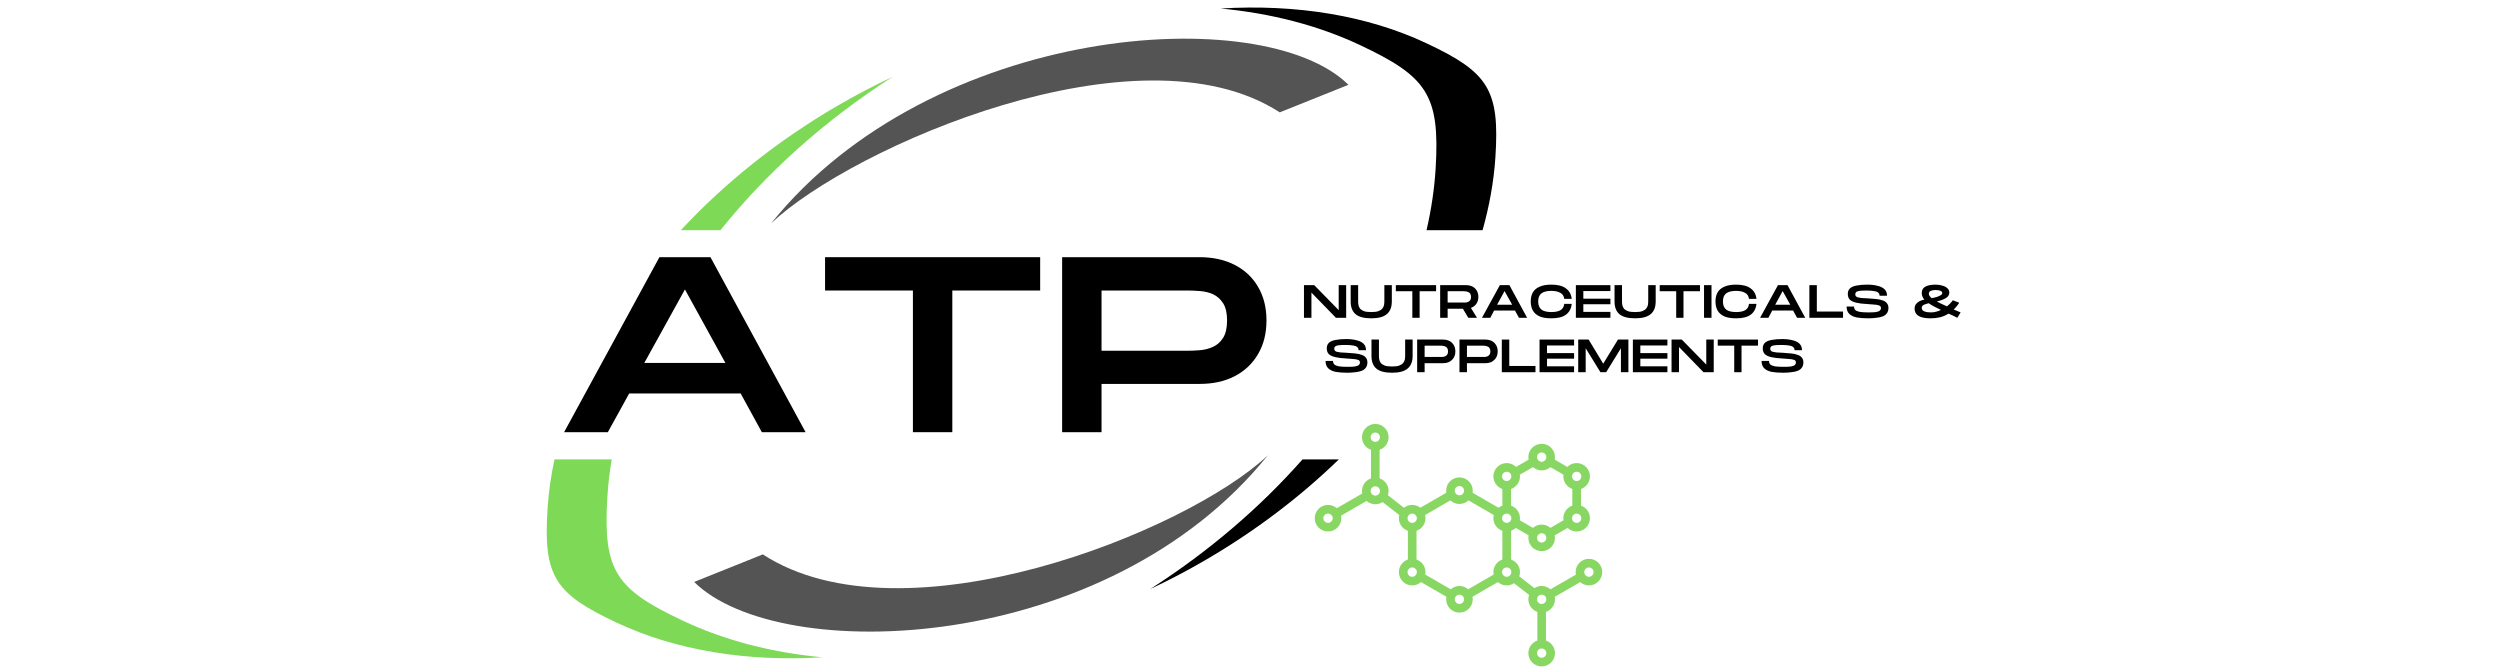 <svg xmlns="http://www.w3.org/2000/svg" xmlns:xlink="http://www.w3.org/1999/xlink" width="300" zoomAndPan="magnify" viewBox="0 0 224.88 60" height="80" preserveAspectRatio="xMidYMid meet" version="1.0"><defs><g/><clipPath id="f08a508905"><path d="M 49 6 L 81 6 L 81 59.918 L 49 59.918 Z M 49 6 " clip-rule="nonzero"/></clipPath><clipPath id="b477756c3a"><path d="M 103 0.016 L 135 0.016 L 135 54 L 103 54 Z M 103 0.016 " clip-rule="nonzero"/></clipPath><clipPath id="84ce765fd9"><path d="M 118.25 38.152 L 144.297 38.152 L 144.297 59.965 L 118.25 59.965 Z M 118.25 38.152 " clip-rule="nonzero"/></clipPath></defs><g clip-path="url(#f08a508905)"><path fill="#7ed957" d="M 54.996 41.344 C 54.801 42.488 54.668 43.629 54.602 44.758 C 54.199 51.387 55.383 53.031 61.395 55.863 C 65.133 57.625 69.387 58.73 73.953 59.156 C 67.117 59.574 60.738 58.523 55.465 56.051 C 49.871 53.434 48.812 51.879 49.223 45.727 C 49.32 44.277 49.527 42.816 49.844 41.344 M 75.328 9.508 C 76.965 8.559 78.617 7.691 80.285 6.91 C 74.105 10.867 68.879 15.602 64.781 20.719 L 61.215 20.719 C 65.109 16.523 69.859 12.691 75.328 9.508 Z M 75.328 9.508 " fill-opacity="1" fill-rule="evenodd"/></g><g clip-path="url(#b477756c3a)"><path fill="#000000" d="M 128.328 20.719 C 128.758 18.855 129.035 16.996 129.148 15.168 C 129.547 8.535 128.363 6.895 122.352 4.062 C 118.613 2.301 114.359 1.195 109.797 0.766 C 116.629 0.352 123.008 1.402 128.281 3.875 C 133.871 6.492 134.934 8.047 134.523 14.199 C 134.379 16.344 133.988 18.527 133.371 20.719 M 108.414 50.414 C 106.781 51.367 105.129 52.23 103.461 53.012 C 108.77 49.613 113.375 45.641 117.168 41.344 L 120.438 41.344 C 116.973 44.703 112.941 47.781 108.414 50.414 Z M 108.414 50.414 " fill-opacity="1" fill-rule="evenodd"/></g><path fill="#545454" d="M 69.344 20.098 C 83.816 2.105 113.637 0.047 121.301 7.633 L 115.117 10.113 C 102.48 1.906 76.598 13.23 69.344 20.098 " fill-opacity="1" fill-rule="evenodd"/><path fill="#545454" d="M 114.051 40.973 C 99.578 58.965 70.074 59.961 62.414 52.375 L 68.594 49.895 C 81.23 58.105 106.797 47.84 114.051 40.973 " fill-opacity="1" fill-rule="evenodd"/><g clip-path="url(#84ce765fd9)"><path fill="#88d763" d="M 142.945 50.293 C 142.285 50.293 141.746 50.828 141.746 51.488 C 141.746 51.566 141.754 51.645 141.77 51.719 L 139.48 53.039 C 139.27 52.852 138.992 52.738 138.691 52.738 C 138.449 52.738 138.227 52.812 138.039 52.934 L 136.676 51.871 C 136.719 51.754 136.738 51.625 136.738 51.488 C 136.738 50.965 136.402 50.52 135.934 50.359 L 135.934 47.773 C 136.094 47.715 136.238 47.629 136.359 47.512 L 137.516 48.18 C 137.5 48.254 137.492 48.332 137.492 48.41 C 137.492 49.07 138.031 49.605 138.691 49.605 C 139.352 49.605 139.887 49.07 139.887 48.41 C 139.887 48.332 139.879 48.254 139.867 48.18 L 141.023 47.512 C 141.234 47.715 141.523 47.836 141.84 47.836 C 142.5 47.836 143.035 47.301 143.035 46.641 C 143.035 46.117 142.699 45.668 142.23 45.508 L 142.23 44.008 C 142.699 43.844 143.035 43.398 143.035 42.875 C 143.035 42.215 142.5 41.676 141.84 41.676 C 141.512 41.676 141.215 41.809 141 42.023 L 139.867 41.367 C 139.879 41.293 139.887 41.215 139.887 41.137 C 139.887 40.477 139.352 39.941 138.691 39.941 C 138.031 39.941 137.492 40.477 137.492 41.137 C 137.492 41.215 137.5 41.293 137.516 41.367 L 136.383 42.023 C 136.164 41.809 135.867 41.676 135.543 41.676 C 134.883 41.676 134.344 42.215 134.344 42.875 C 134.344 43.398 134.684 43.844 135.152 44.008 L 135.152 45.508 C 135.027 45.551 134.91 45.617 134.805 45.695 L 132.473 44.348 C 132.48 44.289 132.488 44.227 132.488 44.16 C 132.488 43.5 131.949 42.965 131.289 42.965 C 130.629 42.965 130.094 43.5 130.094 44.16 C 130.094 44.227 130.098 44.289 130.105 44.348 L 127.773 45.695 C 127.57 45.539 127.312 45.441 127.035 45.441 C 126.758 45.441 126.504 45.539 126.297 45.699 L 124.852 44.57 C 124.891 44.449 124.914 44.32 124.914 44.188 C 124.914 43.66 124.574 43.215 124.105 43.055 L 124.105 40.48 C 124.574 40.32 124.914 39.871 124.914 39.348 C 124.914 38.688 124.375 38.152 123.715 38.152 C 123.055 38.152 122.52 38.688 122.52 39.348 C 122.52 39.871 122.855 40.32 123.328 40.48 L 123.328 43.055 C 122.859 43.215 122.52 43.664 122.52 44.188 C 122.52 44.262 122.527 44.34 122.543 44.414 L 120.25 45.738 C 120.039 45.555 119.762 45.441 119.465 45.441 C 118.801 45.441 118.266 45.98 118.266 46.641 C 118.266 47.301 118.801 47.836 119.461 47.836 C 120.125 47.836 120.66 47.301 120.66 46.641 C 120.66 46.562 120.652 46.484 120.637 46.41 L 122.93 45.086 C 123.141 45.27 123.418 45.383 123.719 45.383 C 123.961 45.383 124.188 45.309 124.375 45.184 L 125.875 46.355 C 125.852 46.445 125.84 46.539 125.84 46.641 C 125.84 47.164 126.176 47.609 126.648 47.77 L 126.648 50.355 C 126.176 50.52 125.84 50.965 125.84 51.488 C 125.84 52.148 126.375 52.688 127.035 52.688 C 127.34 52.688 127.617 52.574 127.828 52.387 L 130.113 53.707 C 130.102 53.781 130.094 53.859 130.094 53.938 C 130.094 54.598 130.629 55.137 131.289 55.137 C 131.949 55.137 132.488 54.598 132.488 53.938 C 132.488 53.859 132.48 53.781 132.465 53.707 L 134.75 52.387 C 134.965 52.574 135.238 52.688 135.543 52.688 C 135.785 52.688 136.012 52.613 136.199 52.488 L 137.559 53.547 C 137.516 53.672 137.492 53.801 137.492 53.938 C 137.492 54.461 137.832 54.906 138.301 55.07 L 138.301 57.648 C 137.832 57.809 137.492 58.258 137.492 58.781 C 137.492 59.441 138.031 59.977 138.691 59.977 C 139.352 59.977 139.887 59.441 139.887 58.781 C 139.887 58.258 139.551 57.809 139.078 57.648 L 139.078 55.07 C 139.551 54.906 139.887 54.461 139.887 53.938 C 139.887 53.863 139.879 53.789 139.867 53.715 L 142.16 52.391 C 142.367 52.574 142.645 52.688 142.945 52.688 C 143.605 52.688 144.141 52.148 144.141 51.488 C 144.141 50.828 143.605 50.293 142.945 50.293 Z M 134.344 51.488 C 134.344 51.566 134.352 51.641 134.367 51.711 L 132.074 53.035 C 131.863 52.852 131.59 52.738 131.289 52.738 C 130.988 52.738 130.715 52.852 130.504 53.035 L 128.215 51.711 C 128.227 51.641 128.234 51.566 128.234 51.488 C 128.234 50.965 127.895 50.52 127.426 50.359 L 127.426 47.773 C 127.895 47.609 128.234 47.164 128.234 46.641 C 128.234 46.539 128.223 46.441 128.199 46.352 L 130.473 45.035 C 130.688 45.234 130.973 45.359 131.289 45.359 C 131.605 45.359 131.891 45.234 132.105 45.035 L 134.379 46.352 C 134.355 46.441 134.344 46.539 134.344 46.641 C 134.344 47.164 134.684 47.609 135.152 47.773 L 135.152 50.359 C 134.684 50.52 134.344 50.965 134.344 51.488 Z M 136.738 42.875 C 136.738 42.824 136.734 42.77 136.73 42.719 L 137.906 42.043 C 138.117 42.223 138.391 42.336 138.691 42.336 C 138.992 42.336 139.266 42.223 139.477 42.043 L 140.652 42.719 C 140.645 42.77 140.641 42.824 140.641 42.875 C 140.641 43.398 140.98 43.844 141.449 44.008 L 141.449 45.508 C 140.98 45.668 140.641 46.117 140.641 46.641 C 140.641 46.703 140.648 46.766 140.656 46.824 L 139.477 47.508 C 139.266 47.324 138.992 47.211 138.691 47.211 C 138.391 47.211 138.117 47.324 137.906 47.508 L 136.727 46.824 C 136.734 46.766 136.738 46.703 136.738 46.641 C 136.738 46.117 136.402 45.668 135.934 45.508 L 135.934 44.008 C 136.402 43.844 136.738 43.398 136.738 42.875 Z M 135.961 46.641 C 135.961 46.871 135.773 47.059 135.543 47.059 C 135.312 47.059 135.125 46.871 135.125 46.641 C 135.125 46.41 135.312 46.223 135.543 46.223 C 135.773 46.223 135.961 46.41 135.961 46.641 Z M 138.691 48.828 C 138.461 48.828 138.273 48.641 138.273 48.41 C 138.273 48.18 138.461 47.992 138.691 47.992 C 138.922 47.992 139.109 48.18 139.109 48.41 C 139.109 48.641 138.922 48.828 138.691 48.828 Z M 141.84 47.059 C 141.609 47.059 141.422 46.871 141.422 46.641 C 141.422 46.41 141.609 46.223 141.84 46.223 C 142.07 46.223 142.258 46.41 142.258 46.641 C 142.258 46.871 142.07 47.059 141.84 47.059 Z M 141.84 42.457 C 142.07 42.457 142.258 42.645 142.258 42.875 C 142.258 43.105 142.07 43.293 141.84 43.293 C 141.609 43.293 141.422 43.105 141.422 42.875 C 141.422 42.645 141.609 42.457 141.84 42.457 Z M 138.691 40.719 C 138.922 40.719 139.109 40.906 139.109 41.137 C 139.109 41.367 138.922 41.559 138.691 41.559 C 138.461 41.559 138.273 41.367 138.273 41.137 C 138.273 40.906 138.461 40.719 138.691 40.719 Z M 135.543 42.457 C 135.773 42.457 135.961 42.645 135.961 42.875 C 135.961 43.105 135.773 43.293 135.543 43.293 C 135.312 43.293 135.125 43.105 135.125 42.875 C 135.125 42.645 135.312 42.457 135.543 42.457 Z M 131.289 43.742 C 131.52 43.742 131.707 43.93 131.707 44.16 C 131.707 44.391 131.52 44.578 131.289 44.578 C 131.059 44.578 130.871 44.391 130.871 44.16 C 130.871 43.93 131.059 43.742 131.289 43.742 Z M 123.715 38.93 C 123.945 38.93 124.133 39.117 124.133 39.348 C 124.133 39.578 123.945 39.766 123.715 39.766 C 123.484 39.766 123.297 39.578 123.297 39.348 C 123.297 39.117 123.484 38.93 123.715 38.93 Z M 119.465 47.059 C 119.23 47.059 119.043 46.871 119.043 46.641 C 119.043 46.41 119.23 46.223 119.465 46.223 C 119.695 46.223 119.883 46.41 119.883 46.641 C 119.883 46.871 119.695 47.059 119.465 47.059 Z M 123.297 44.188 C 123.297 43.973 123.461 43.793 123.668 43.77 C 123.684 43.773 123.699 43.773 123.715 43.773 C 123.73 43.773 123.746 43.773 123.762 43.77 C 123.973 43.793 124.137 43.969 124.137 44.188 C 124.137 44.418 123.949 44.605 123.719 44.605 C 123.488 44.605 123.297 44.418 123.297 44.188 Z M 127.035 46.223 C 127.266 46.223 127.457 46.41 127.457 46.641 C 127.457 46.871 127.266 47.059 127.035 47.059 C 126.805 47.059 126.617 46.871 126.617 46.641 C 126.617 46.41 126.805 46.223 127.035 46.223 Z M 127.035 51.91 C 126.805 51.91 126.617 51.719 126.617 51.488 C 126.617 51.258 126.805 51.07 127.035 51.07 C 127.266 51.07 127.457 51.258 127.457 51.488 C 127.457 51.719 127.266 51.91 127.035 51.91 Z M 131.289 54.355 C 131.059 54.355 130.871 54.168 130.871 53.938 C 130.871 53.707 131.059 53.52 131.289 53.52 C 131.52 53.52 131.707 53.707 131.707 53.938 C 131.707 54.168 131.52 54.355 131.289 54.355 Z M 135.125 51.488 C 135.125 51.258 135.312 51.07 135.543 51.07 C 135.773 51.07 135.961 51.258 135.961 51.488 C 135.961 51.719 135.773 51.91 135.543 51.91 C 135.312 51.91 135.125 51.719 135.125 51.488 Z M 138.691 59.199 C 138.461 59.199 138.273 59.012 138.273 58.781 C 138.273 58.551 138.461 58.363 138.691 58.363 C 138.922 58.363 139.109 58.551 139.109 58.781 C 139.109 59.012 138.922 59.199 138.691 59.199 Z M 138.691 54.355 C 138.461 54.355 138.273 54.168 138.273 53.938 C 138.273 53.707 138.461 53.52 138.691 53.52 C 138.922 53.52 139.109 53.707 139.109 53.938 C 139.109 54.168 138.922 54.355 138.691 54.355 Z M 142.945 51.91 C 142.711 51.91 142.523 51.719 142.523 51.488 C 142.523 51.258 142.711 51.07 142.945 51.07 C 143.176 51.07 143.363 51.258 143.363 51.488 C 143.363 51.719 143.176 51.91 142.945 51.91 Z M 142.945 51.91 " fill-opacity="1" fill-rule="nonzero"/></g><g fill="#000000" fill-opacity="1"><g transform="translate(49.834, 38.896)"><g><path d="M 0.875 0 L 9.453 -15.75 L 14.047 -15.75 L 22.609 0 L 18.672 0 L 16.766 -3.484 L 6.734 -3.484 L 4.812 0 Z M 8.094 -6.234 L 15.391 -6.234 L 11.75 -12.844 Z M 8.094 -6.234 "/></g></g></g><g fill="#000000" fill-opacity="1"><g transform="translate(73.321, 38.896)"><g><path d="M 8.781 0 L 8.781 -12.75 L 0.875 -12.75 L 0.875 -15.75 L 20.234 -15.75 L 20.234 -12.75 L 12.328 -12.75 L 12.328 0 Z M 8.781 0 "/></g></g></g><g fill="#000000" fill-opacity="1"><g transform="translate(94.423, 38.896)"><g><path d="M 1.109 0 L 1.109 -15.75 L 13.484 -15.75 C 14.68 -15.75 15.727 -15.52 16.625 -15.062 C 17.531 -14.602 18.234 -13.945 18.734 -13.094 C 19.242 -12.238 19.5 -11.227 19.5 -10.062 C 19.5 -8.883 19.242 -7.867 18.734 -7.016 C 18.234 -6.16 17.531 -5.5 16.625 -5.031 C 15.727 -4.57 14.68 -4.344 13.484 -4.344 L 4.656 -4.344 L 4.656 0 Z M 4.656 -7.328 L 12.359 -7.328 C 12.703 -7.328 13.078 -7.344 13.484 -7.375 C 13.898 -7.406 14.297 -7.504 14.672 -7.672 C 15.047 -7.836 15.352 -8.109 15.594 -8.484 C 15.832 -8.859 15.953 -9.383 15.953 -10.062 C 15.953 -10.727 15.832 -11.242 15.594 -11.609 C 15.352 -11.984 15.047 -12.254 14.672 -12.422 C 14.297 -12.586 13.898 -12.68 13.484 -12.703 C 13.078 -12.734 12.703 -12.75 12.359 -12.75 L 4.656 -12.75 Z M 4.656 -7.328 "/></g></g></g><g fill="#000000" fill-opacity="1"><g transform="translate(117.094, 28.601)"><g><path d="M 0.203 0 L 0.203 -2.938 L 1.125 -2.938 L 3.328 -0.688 L 3.328 -2.938 L 4 -2.938 L 4 0 L 3.078 0 L 0.875 -2.266 L 0.875 0 Z M 0.203 0 "/></g></g></g><g fill="#000000" fill-opacity="1"><g transform="translate(121.298, 28.601)"><g><path d="M 2.062 0.047 C 1.406 0.047 0.93 -0.078 0.641 -0.328 C 0.348 -0.578 0.203 -0.957 0.203 -1.469 L 0.203 -2.938 L 0.875 -2.938 L 0.875 -1.469 C 0.875 -1.363 0.883 -1.254 0.906 -1.141 C 0.926 -1.023 0.973 -0.922 1.047 -0.828 C 1.129 -0.734 1.25 -0.656 1.406 -0.594 C 1.57 -0.539 1.789 -0.516 2.062 -0.516 C 2.32 -0.516 2.531 -0.539 2.688 -0.594 C 2.852 -0.656 2.973 -0.734 3.047 -0.828 C 3.129 -0.922 3.18 -1.023 3.203 -1.141 C 3.223 -1.254 3.234 -1.363 3.234 -1.469 L 3.234 -2.938 L 3.906 -2.938 L 3.906 -1.469 C 3.906 -0.957 3.754 -0.578 3.453 -0.328 C 3.16 -0.078 2.695 0.047 2.062 0.047 Z M 2.062 0.047 "/></g></g></g><g fill="#000000" fill-opacity="1"><g transform="translate(125.409, 28.601)"><g><path d="M 1.641 0 L 1.641 -2.391 L 0.156 -2.391 L 0.156 -2.938 L 3.781 -2.938 L 3.781 -2.391 L 2.297 -2.391 L 2.297 0 Z M 1.641 0 "/></g></g></g><g fill="#000000" fill-opacity="1"><g transform="translate(129.352, 28.601)"><g><path d="M 0.203 0 L 0.203 -2.938 L 2.516 -2.938 C 2.742 -2.938 2.941 -2.895 3.109 -2.812 C 3.273 -2.727 3.406 -2.602 3.5 -2.438 C 3.594 -2.281 3.641 -2.094 3.641 -1.875 C 3.641 -1.633 3.578 -1.426 3.453 -1.25 C 3.336 -1.082 3.176 -0.961 2.969 -0.891 L 3.516 0 L 2.734 0 L 2.25 -0.812 L 0.875 -0.812 L 0.875 0 Z M 0.875 -1.375 L 2.312 -1.375 C 2.375 -1.375 2.441 -1.375 2.516 -1.375 C 2.598 -1.383 2.672 -1.406 2.734 -1.438 C 2.805 -1.469 2.863 -1.516 2.906 -1.578 C 2.957 -1.648 2.984 -1.75 2.984 -1.875 C 2.984 -2 2.957 -2.098 2.906 -2.172 C 2.863 -2.242 2.805 -2.289 2.734 -2.312 C 2.672 -2.344 2.598 -2.363 2.516 -2.375 C 2.441 -2.383 2.375 -2.391 2.312 -2.391 L 0.875 -2.391 Z M 0.875 -1.375 "/></g></g></g><g fill="#000000" fill-opacity="1"><g transform="translate(133.161, 28.601)"><g><path d="M 0.156 0 L 1.766 -2.938 L 2.625 -2.938 L 4.219 0 L 3.484 0 L 3.125 -0.656 L 1.25 -0.656 L 0.906 0 Z M 1.516 -1.172 L 2.875 -1.172 L 2.188 -2.406 Z M 1.516 -1.172 "/></g></g></g><g fill="#000000" fill-opacity="1"><g transform="translate(137.55, 28.601)"><g><path d="M 2.016 0.047 C 1.578 0.047 1.223 -0.008 0.953 -0.125 C 0.68 -0.25 0.477 -0.426 0.344 -0.656 C 0.219 -0.883 0.156 -1.156 0.156 -1.469 C 0.156 -1.789 0.219 -2.062 0.344 -2.281 C 0.477 -2.508 0.68 -2.68 0.953 -2.797 C 1.223 -2.922 1.578 -2.984 2.016 -2.984 C 2.598 -2.984 3.035 -2.867 3.328 -2.641 C 3.629 -2.422 3.801 -2.109 3.844 -1.703 L 3.172 -1.703 C 3.141 -1.961 3.02 -2.145 2.812 -2.25 C 2.613 -2.363 2.348 -2.422 2.016 -2.422 C 1.617 -2.422 1.32 -2.348 1.125 -2.203 C 0.926 -2.055 0.828 -1.812 0.828 -1.469 C 0.828 -1.133 0.926 -0.891 1.125 -0.734 C 1.32 -0.586 1.617 -0.516 2.016 -0.516 C 2.348 -0.516 2.613 -0.566 2.812 -0.672 C 3.02 -0.785 3.141 -0.977 3.172 -1.25 L 3.844 -1.25 C 3.801 -0.832 3.629 -0.508 3.328 -0.281 C 3.035 -0.062 2.598 0.047 2.016 0.047 Z M 2.016 0.047 "/></g></g></g><g fill="#000000" fill-opacity="1"><g transform="translate(141.565, 28.601)"><g><path d="M 0.203 0 L 0.203 -2.938 L 3.312 -2.938 L 3.312 -2.406 L 0.875 -2.406 L 0.875 -1.719 L 3.312 -1.719 L 3.312 -1.219 L 0.875 -1.219 L 0.875 -0.531 L 3.312 -0.531 L 3.312 0 Z M 0.203 0 "/></g></g></g><g fill="#000000" fill-opacity="1"><g transform="translate(145.046, 28.601)"><g><path d="M 2.062 0.047 C 1.406 0.047 0.93 -0.078 0.641 -0.328 C 0.348 -0.578 0.203 -0.957 0.203 -1.469 L 0.203 -2.938 L 0.875 -2.938 L 0.875 -1.469 C 0.875 -1.363 0.883 -1.254 0.906 -1.141 C 0.926 -1.023 0.973 -0.922 1.047 -0.828 C 1.129 -0.734 1.25 -0.656 1.406 -0.594 C 1.57 -0.539 1.789 -0.516 2.062 -0.516 C 2.32 -0.516 2.531 -0.539 2.688 -0.594 C 2.852 -0.656 2.973 -0.734 3.047 -0.828 C 3.129 -0.922 3.18 -1.023 3.203 -1.141 C 3.223 -1.254 3.234 -1.363 3.234 -1.469 L 3.234 -2.938 L 3.906 -2.938 L 3.906 -1.469 C 3.906 -0.957 3.754 -0.578 3.453 -0.328 C 3.16 -0.078 2.695 0.047 2.062 0.047 Z M 2.062 0.047 "/></g></g></g><g fill="#000000" fill-opacity="1"><g transform="translate(149.157, 28.601)"><g><path d="M 1.641 0 L 1.641 -2.391 L 0.156 -2.391 L 0.156 -2.938 L 3.781 -2.938 L 3.781 -2.391 L 2.297 -2.391 L 2.297 0 Z M 1.641 0 "/></g></g></g><g fill="#000000" fill-opacity="1"><g transform="translate(153.1, 28.601)"><g><path d="M 0.203 0 L 0.203 -2.938 L 0.875 -2.938 L 0.875 0 Z M 0.203 0 "/></g></g></g><g fill="#000000" fill-opacity="1"><g transform="translate(154.177, 28.601)"><g><path d="M 2.016 0.047 C 1.578 0.047 1.223 -0.008 0.953 -0.125 C 0.68 -0.25 0.477 -0.426 0.344 -0.656 C 0.219 -0.883 0.156 -1.156 0.156 -1.469 C 0.156 -1.789 0.219 -2.062 0.344 -2.281 C 0.477 -2.508 0.68 -2.68 0.953 -2.797 C 1.223 -2.922 1.578 -2.984 2.016 -2.984 C 2.598 -2.984 3.035 -2.867 3.328 -2.641 C 3.629 -2.422 3.801 -2.109 3.844 -1.703 L 3.172 -1.703 C 3.141 -1.961 3.02 -2.145 2.812 -2.25 C 2.613 -2.363 2.348 -2.422 2.016 -2.422 C 1.617 -2.422 1.32 -2.348 1.125 -2.203 C 0.926 -2.055 0.828 -1.812 0.828 -1.469 C 0.828 -1.133 0.926 -0.891 1.125 -0.734 C 1.32 -0.586 1.617 -0.516 2.016 -0.516 C 2.348 -0.516 2.613 -0.566 2.812 -0.672 C 3.02 -0.785 3.141 -0.977 3.172 -1.25 L 3.844 -1.25 C 3.801 -0.832 3.629 -0.508 3.328 -0.281 C 3.035 -0.062 2.598 0.047 2.016 0.047 Z M 2.016 0.047 "/></g></g></g><g fill="#000000" fill-opacity="1"><g transform="translate(158.191, 28.601)"><g><path d="M 0.156 0 L 1.766 -2.938 L 2.625 -2.938 L 4.219 0 L 3.484 0 L 3.125 -0.656 L 1.25 -0.656 L 0.906 0 Z M 1.516 -1.172 L 2.875 -1.172 L 2.188 -2.406 Z M 1.516 -1.172 "/></g></g></g><g fill="#000000" fill-opacity="1"><g transform="translate(162.58, 28.601)"><g><path d="M 0.203 0 L 0.203 -2.938 L 0.875 -2.938 L 0.875 -0.562 L 3.234 -0.562 L 3.234 0 Z M 0.203 0 "/></g></g></g><g fill="#000000" fill-opacity="1"><g transform="translate(165.977, 28.601)"><g><path d="M 2.109 0.047 C 1.703 0.047 1.352 0.02 1.062 -0.031 C 0.77 -0.094 0.547 -0.203 0.391 -0.359 C 0.234 -0.516 0.156 -0.734 0.156 -1.016 L 0.828 -1.016 C 0.828 -0.891 0.863 -0.785 0.938 -0.703 C 1.02 -0.629 1.156 -0.57 1.344 -0.531 C 1.539 -0.5 1.805 -0.484 2.141 -0.484 C 2.422 -0.484 2.641 -0.492 2.797 -0.516 C 2.961 -0.547 3.078 -0.586 3.141 -0.641 C 3.211 -0.703 3.25 -0.773 3.25 -0.859 C 3.25 -0.93 3.234 -0.988 3.203 -1.031 C 3.18 -1.07 3.125 -1.102 3.031 -1.125 C 2.945 -1.156 2.82 -1.176 2.656 -1.188 C 2.5 -1.207 2.297 -1.223 2.047 -1.234 C 1.617 -1.254 1.273 -1.297 1.016 -1.359 C 0.754 -1.422 0.562 -1.516 0.438 -1.641 C 0.32 -1.766 0.266 -1.938 0.266 -2.156 C 0.266 -2.363 0.332 -2.531 0.469 -2.656 C 0.613 -2.781 0.816 -2.863 1.078 -2.906 C 1.336 -2.957 1.648 -2.984 2.016 -2.984 C 2.379 -2.984 2.691 -2.945 2.953 -2.875 C 3.223 -2.812 3.43 -2.707 3.578 -2.562 C 3.723 -2.414 3.797 -2.223 3.797 -1.984 L 3.125 -1.984 C 3.125 -2.109 3.082 -2.203 3 -2.266 C 2.926 -2.336 2.801 -2.383 2.625 -2.406 C 2.445 -2.438 2.219 -2.453 1.938 -2.453 C 1.664 -2.453 1.457 -2.441 1.312 -2.422 C 1.164 -2.398 1.066 -2.363 1.016 -2.312 C 0.961 -2.258 0.938 -2.195 0.938 -2.125 C 0.938 -2.051 0.953 -1.992 0.984 -1.953 C 1.016 -1.91 1.066 -1.875 1.141 -1.844 C 1.223 -1.82 1.336 -1.801 1.484 -1.781 C 1.629 -1.77 1.816 -1.758 2.047 -1.75 C 2.336 -1.727 2.598 -1.707 2.828 -1.688 C 3.055 -1.664 3.25 -1.625 3.406 -1.562 C 3.57 -1.508 3.695 -1.426 3.781 -1.312 C 3.875 -1.207 3.922 -1.062 3.922 -0.875 C 3.922 -0.688 3.875 -0.531 3.781 -0.406 C 3.695 -0.281 3.57 -0.188 3.406 -0.125 C 3.25 -0.062 3.055 -0.02 2.828 0 C 2.609 0.031 2.367 0.047 2.109 0.047 Z M 2.109 0.047 "/></g></g></g><g fill="#000000" fill-opacity="1"><g transform="translate(170.063, 28.601)"><g/></g></g><g fill="#000000" fill-opacity="1"><g transform="translate(172.052, 28.601)"><g><path d="M 1.656 0.047 C 1.301 0.047 1.016 0.008 0.797 -0.062 C 0.586 -0.133 0.438 -0.234 0.344 -0.359 C 0.25 -0.492 0.203 -0.645 0.203 -0.812 C 0.203 -0.988 0.242 -1.129 0.328 -1.234 C 0.422 -1.348 0.531 -1.438 0.656 -1.5 C 0.789 -1.562 0.93 -1.609 1.078 -1.641 C 0.922 -1.816 0.844 -2.016 0.844 -2.234 C 0.844 -2.484 0.945 -2.672 1.156 -2.797 C 1.375 -2.922 1.688 -2.984 2.094 -2.984 C 2.32 -2.984 2.531 -2.953 2.719 -2.891 C 2.906 -2.836 3.051 -2.758 3.156 -2.656 C 3.27 -2.551 3.328 -2.426 3.328 -2.281 C 3.328 -2.07 3.227 -1.906 3.031 -1.781 C 2.832 -1.656 2.555 -1.551 2.203 -1.469 C 2.316 -1.406 2.445 -1.336 2.594 -1.266 C 2.75 -1.191 2.922 -1.113 3.109 -1.031 C 3.211 -1.102 3.305 -1.188 3.391 -1.281 C 3.484 -1.375 3.566 -1.473 3.641 -1.578 L 4.219 -1.359 C 4.07 -1.117 3.906 -0.914 3.719 -0.75 L 4.344 -0.484 L 4.047 0 C 3.91 -0.07 3.773 -0.141 3.641 -0.203 C 3.504 -0.266 3.375 -0.32 3.25 -0.375 C 3.02 -0.227 2.77 -0.117 2.5 -0.047 C 2.227 0.016 1.945 0.047 1.656 0.047 Z M 1.75 -1.766 C 1.906 -1.797 2.055 -1.832 2.203 -1.875 C 2.348 -1.926 2.461 -1.977 2.547 -2.031 C 2.641 -2.082 2.688 -2.148 2.688 -2.234 C 2.688 -2.316 2.633 -2.379 2.531 -2.422 C 2.426 -2.473 2.281 -2.5 2.094 -2.5 C 1.914 -2.5 1.77 -2.473 1.656 -2.422 C 1.539 -2.367 1.484 -2.285 1.484 -2.172 C 1.484 -2.109 1.504 -2.039 1.547 -1.969 C 1.586 -1.906 1.656 -1.836 1.75 -1.766 Z M 1.672 -0.484 C 1.836 -0.484 1.992 -0.504 2.141 -0.547 C 2.297 -0.586 2.441 -0.641 2.578 -0.703 C 2.348 -0.816 2.141 -0.922 1.953 -1.016 C 1.766 -1.117 1.602 -1.219 1.469 -1.312 C 1.363 -1.289 1.258 -1.258 1.156 -1.219 C 1.062 -1.188 0.984 -1.145 0.922 -1.094 C 0.867 -1.039 0.844 -0.977 0.844 -0.906 C 0.844 -0.75 0.922 -0.641 1.078 -0.578 C 1.234 -0.516 1.43 -0.484 1.672 -0.484 Z M 1.672 -0.484 "/></g></g></g><g fill="#000000" fill-opacity="1"><g transform="translate(117.094, 33.499)"><g/></g></g><g fill="#000000" fill-opacity="1"><g transform="translate(119.084, 33.499)"><g><path d="M 2.109 0.047 C 1.703 0.047 1.352 0.02 1.062 -0.031 C 0.77 -0.094 0.547 -0.203 0.391 -0.359 C 0.234 -0.516 0.156 -0.734 0.156 -1.016 L 0.828 -1.016 C 0.828 -0.891 0.863 -0.785 0.938 -0.703 C 1.02 -0.629 1.156 -0.57 1.344 -0.531 C 1.539 -0.5 1.805 -0.484 2.141 -0.484 C 2.422 -0.484 2.641 -0.492 2.797 -0.516 C 2.961 -0.547 3.078 -0.586 3.141 -0.641 C 3.211 -0.703 3.25 -0.773 3.25 -0.859 C 3.25 -0.93 3.234 -0.988 3.203 -1.031 C 3.18 -1.07 3.125 -1.102 3.031 -1.125 C 2.945 -1.156 2.82 -1.176 2.656 -1.188 C 2.5 -1.207 2.297 -1.223 2.047 -1.234 C 1.617 -1.254 1.273 -1.297 1.016 -1.359 C 0.754 -1.422 0.562 -1.516 0.438 -1.641 C 0.32 -1.766 0.266 -1.938 0.266 -2.156 C 0.266 -2.363 0.332 -2.531 0.469 -2.656 C 0.613 -2.781 0.816 -2.863 1.078 -2.906 C 1.336 -2.957 1.648 -2.984 2.016 -2.984 C 2.379 -2.984 2.691 -2.945 2.953 -2.875 C 3.223 -2.812 3.43 -2.707 3.578 -2.562 C 3.723 -2.414 3.797 -2.223 3.797 -1.984 L 3.125 -1.984 C 3.125 -2.109 3.082 -2.203 3 -2.266 C 2.926 -2.336 2.801 -2.383 2.625 -2.406 C 2.445 -2.438 2.219 -2.453 1.938 -2.453 C 1.664 -2.453 1.457 -2.441 1.312 -2.422 C 1.164 -2.398 1.066 -2.363 1.016 -2.312 C 0.961 -2.258 0.938 -2.195 0.938 -2.125 C 0.938 -2.051 0.953 -1.992 0.984 -1.953 C 1.016 -1.91 1.066 -1.875 1.141 -1.844 C 1.223 -1.82 1.336 -1.801 1.484 -1.781 C 1.629 -1.77 1.816 -1.758 2.047 -1.75 C 2.336 -1.727 2.598 -1.707 2.828 -1.688 C 3.055 -1.664 3.25 -1.625 3.406 -1.562 C 3.57 -1.508 3.695 -1.426 3.781 -1.312 C 3.875 -1.207 3.922 -1.062 3.922 -0.875 C 3.922 -0.688 3.875 -0.531 3.781 -0.406 C 3.695 -0.281 3.57 -0.188 3.406 -0.125 C 3.25 -0.062 3.055 -0.02 2.828 0 C 2.609 0.031 2.367 0.047 2.109 0.047 Z M 2.109 0.047 "/></g></g></g><g fill="#000000" fill-opacity="1"><g transform="translate(123.17, 33.499)"><g><path d="M 2.062 0.047 C 1.406 0.047 0.93 -0.078 0.641 -0.328 C 0.348 -0.578 0.203 -0.957 0.203 -1.469 L 0.203 -2.938 L 0.875 -2.938 L 0.875 -1.469 C 0.875 -1.363 0.883 -1.254 0.906 -1.141 C 0.926 -1.023 0.973 -0.922 1.047 -0.828 C 1.129 -0.734 1.25 -0.656 1.406 -0.594 C 1.57 -0.539 1.789 -0.516 2.062 -0.516 C 2.32 -0.516 2.531 -0.539 2.688 -0.594 C 2.852 -0.656 2.973 -0.734 3.047 -0.828 C 3.129 -0.922 3.18 -1.023 3.203 -1.141 C 3.223 -1.254 3.234 -1.363 3.234 -1.469 L 3.234 -2.938 L 3.906 -2.938 L 3.906 -1.469 C 3.906 -0.957 3.754 -0.578 3.453 -0.328 C 3.16 -0.078 2.695 0.047 2.062 0.047 Z M 2.062 0.047 "/></g></g></g><g fill="#000000" fill-opacity="1"><g transform="translate(127.281, 33.499)"><g><path d="M 0.203 0 L 0.203 -2.938 L 2.516 -2.938 C 2.742 -2.938 2.941 -2.895 3.109 -2.812 C 3.273 -2.727 3.406 -2.602 3.5 -2.438 C 3.594 -2.281 3.641 -2.094 3.641 -1.875 C 3.641 -1.656 3.594 -1.469 3.5 -1.312 C 3.406 -1.156 3.273 -1.031 3.109 -0.938 C 2.941 -0.852 2.742 -0.812 2.516 -0.812 L 0.875 -0.812 L 0.875 0 Z M 0.875 -1.375 L 2.312 -1.375 C 2.375 -1.375 2.441 -1.375 2.516 -1.375 C 2.598 -1.383 2.672 -1.406 2.734 -1.438 C 2.805 -1.469 2.863 -1.516 2.906 -1.578 C 2.957 -1.648 2.984 -1.75 2.984 -1.875 C 2.984 -2 2.957 -2.098 2.906 -2.172 C 2.863 -2.242 2.805 -2.289 2.734 -2.312 C 2.672 -2.344 2.598 -2.363 2.516 -2.375 C 2.441 -2.383 2.375 -2.391 2.312 -2.391 L 0.875 -2.391 Z M 0.875 -1.375 "/></g></g></g><g fill="#000000" fill-opacity="1"><g transform="translate(131.09, 33.499)"><g><path d="M 0.203 0 L 0.203 -2.938 L 2.516 -2.938 C 2.742 -2.938 2.941 -2.895 3.109 -2.812 C 3.273 -2.727 3.406 -2.602 3.5 -2.438 C 3.594 -2.281 3.641 -2.094 3.641 -1.875 C 3.641 -1.656 3.594 -1.469 3.5 -1.312 C 3.406 -1.156 3.273 -1.031 3.109 -0.938 C 2.941 -0.852 2.742 -0.812 2.516 -0.812 L 0.875 -0.812 L 0.875 0 Z M 0.875 -1.375 L 2.312 -1.375 C 2.375 -1.375 2.441 -1.375 2.516 -1.375 C 2.598 -1.383 2.672 -1.406 2.734 -1.438 C 2.805 -1.469 2.863 -1.516 2.906 -1.578 C 2.957 -1.648 2.984 -1.75 2.984 -1.875 C 2.984 -2 2.957 -2.098 2.906 -2.172 C 2.863 -2.242 2.805 -2.289 2.734 -2.312 C 2.672 -2.344 2.598 -2.363 2.516 -2.375 C 2.441 -2.383 2.375 -2.391 2.312 -2.391 L 0.875 -2.391 Z M 0.875 -1.375 "/></g></g></g><g fill="#000000" fill-opacity="1"><g transform="translate(134.899, 33.499)"><g><path d="M 0.203 0 L 0.203 -2.938 L 0.875 -2.938 L 0.875 -0.562 L 3.234 -0.562 L 3.234 0 Z M 0.203 0 "/></g></g></g><g fill="#000000" fill-opacity="1"><g transform="translate(138.296, 33.499)"><g><path d="M 0.203 0 L 0.203 -2.938 L 3.312 -2.938 L 3.312 -2.406 L 0.875 -2.406 L 0.875 -1.719 L 3.312 -1.719 L 3.312 -1.219 L 0.875 -1.219 L 0.875 -0.531 L 3.312 -0.531 L 3.312 0 Z M 0.203 0 "/></g></g></g><g fill="#000000" fill-opacity="1"><g transform="translate(141.776, 33.499)"><g><path d="M 0.203 0 L 0.203 -2.938 L 1.141 -2.938 L 2.453 -0.766 L 3.781 -2.938 L 4.719 -2.938 L 4.719 0 L 4.047 0 L 4.047 -2.156 L 2.719 0 L 2.203 0 L 0.875 -2.156 L 0.875 0 Z M 0.203 0 "/></g></g></g><g fill="#000000" fill-opacity="1"><g transform="translate(146.695, 33.499)"><g><path d="M 0.203 0 L 0.203 -2.938 L 3.312 -2.938 L 3.312 -2.406 L 0.875 -2.406 L 0.875 -1.719 L 3.312 -1.719 L 3.312 -1.219 L 0.875 -1.219 L 0.875 -0.531 L 3.312 -0.531 L 3.312 0 Z M 0.203 0 "/></g></g></g><g fill="#000000" fill-opacity="1"><g transform="translate(150.176, 33.499)"><g><path d="M 0.203 0 L 0.203 -2.938 L 1.125 -2.938 L 3.328 -0.688 L 3.328 -2.938 L 4 -2.938 L 4 0 L 3.078 0 L 0.875 -2.266 L 0.875 0 Z M 0.203 0 "/></g></g></g><g fill="#000000" fill-opacity="1"><g transform="translate(154.38, 33.499)"><g><path d="M 1.641 0 L 1.641 -2.391 L 0.156 -2.391 L 0.156 -2.938 L 3.781 -2.938 L 3.781 -2.391 L 2.297 -2.391 L 2.297 0 Z M 1.641 0 "/></g></g></g><g fill="#000000" fill-opacity="1"><g transform="translate(158.323, 33.499)"><g><path d="M 2.109 0.047 C 1.703 0.047 1.352 0.02 1.062 -0.031 C 0.77 -0.094 0.547 -0.203 0.391 -0.359 C 0.234 -0.516 0.156 -0.734 0.156 -1.016 L 0.828 -1.016 C 0.828 -0.891 0.863 -0.785 0.938 -0.703 C 1.02 -0.629 1.156 -0.57 1.344 -0.531 C 1.539 -0.5 1.805 -0.484 2.141 -0.484 C 2.422 -0.484 2.641 -0.492 2.797 -0.516 C 2.961 -0.547 3.078 -0.586 3.141 -0.641 C 3.211 -0.703 3.25 -0.773 3.25 -0.859 C 3.25 -0.93 3.234 -0.988 3.203 -1.031 C 3.18 -1.07 3.125 -1.102 3.031 -1.125 C 2.945 -1.156 2.82 -1.176 2.656 -1.188 C 2.5 -1.207 2.297 -1.223 2.047 -1.234 C 1.617 -1.254 1.273 -1.297 1.016 -1.359 C 0.754 -1.422 0.562 -1.516 0.438 -1.641 C 0.32 -1.766 0.266 -1.938 0.266 -2.156 C 0.266 -2.363 0.332 -2.531 0.469 -2.656 C 0.613 -2.781 0.816 -2.863 1.078 -2.906 C 1.336 -2.957 1.648 -2.984 2.016 -2.984 C 2.379 -2.984 2.691 -2.945 2.953 -2.875 C 3.223 -2.812 3.43 -2.707 3.578 -2.562 C 3.723 -2.414 3.797 -2.223 3.797 -1.984 L 3.125 -1.984 C 3.125 -2.109 3.082 -2.203 3 -2.266 C 2.926 -2.336 2.801 -2.383 2.625 -2.406 C 2.445 -2.438 2.219 -2.453 1.938 -2.453 C 1.664 -2.453 1.457 -2.441 1.312 -2.422 C 1.164 -2.398 1.066 -2.363 1.016 -2.312 C 0.961 -2.258 0.938 -2.195 0.938 -2.125 C 0.938 -2.051 0.953 -1.992 0.984 -1.953 C 1.016 -1.91 1.066 -1.875 1.141 -1.844 C 1.223 -1.82 1.336 -1.801 1.484 -1.781 C 1.629 -1.77 1.816 -1.758 2.047 -1.75 C 2.336 -1.727 2.598 -1.707 2.828 -1.688 C 3.055 -1.664 3.25 -1.625 3.406 -1.562 C 3.57 -1.508 3.695 -1.426 3.781 -1.312 C 3.875 -1.207 3.922 -1.062 3.922 -0.875 C 3.922 -0.688 3.875 -0.531 3.781 -0.406 C 3.695 -0.281 3.57 -0.188 3.406 -0.125 C 3.25 -0.062 3.055 -0.02 2.828 0 C 2.609 0.031 2.367 0.047 2.109 0.047 Z M 2.109 0.047 "/></g></g></g></svg>
